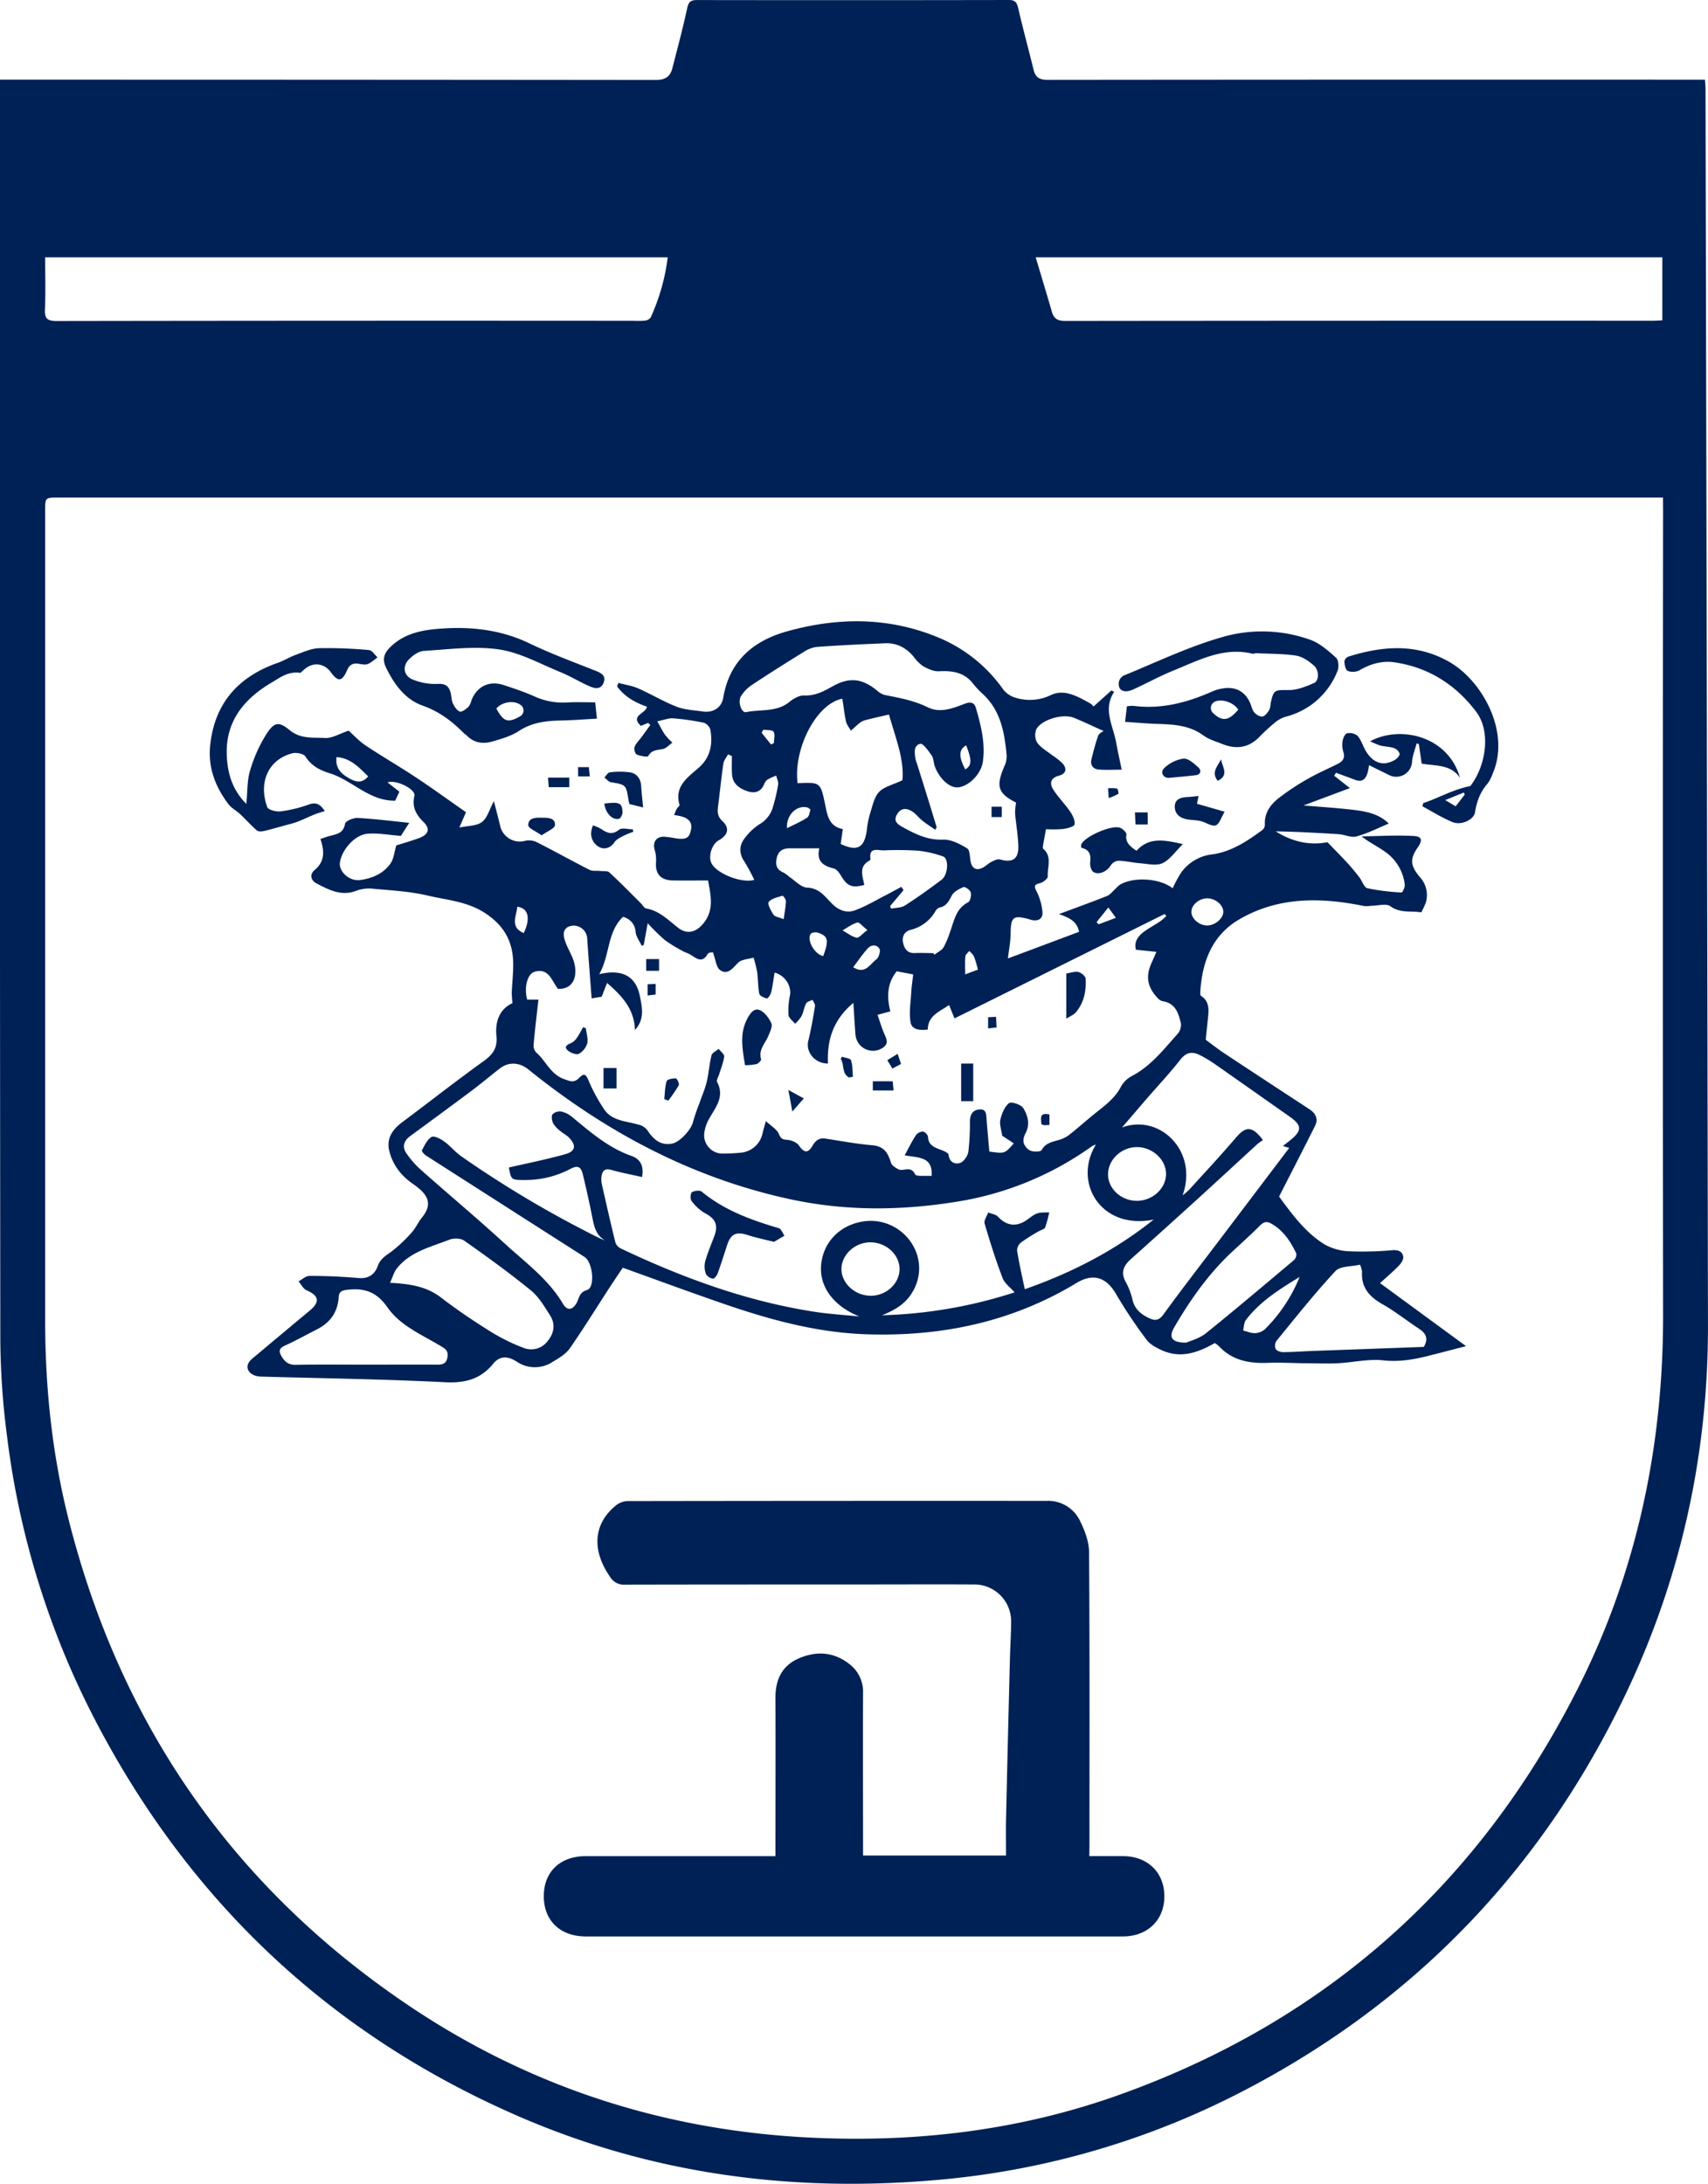 <svg xmlns="http://www.w3.org/2000/svg" viewBox="0 0 699.03 893.56"><defs><style>.cls-1{fill:#002156;}</style></defs><g id="레이어_2" data-name="레이어 2"><g id="레이어_1-2" data-name="레이어 1"><path class="cls-1" d="M0,32.59H5.32q131.49,0,263,.13c4.1,0,6-1.42,6.88-4.9,2.08-8.07,4.25-16.13,6-24.28.55-2.61,1.32-3.53,4-3.52Q349,.12,412.89,0c2.9,0,3.35,1.32,3.9,3.67,1.95,8.35,4.2,16.63,6.26,25,.8,3.24,2.71,4.05,6,4q132-.13,264.09-.07h4.66c.09,1.54.21,2.75.22,4q.56,252.88,1,505.77c.07,54-11.51,105.46-35.22,154C629,767.64,576.14,821.54,505.26,857.4a333.26,333.26,0,0,1-124.15,34.78c-58.72,4.85-115.55-2.92-169.69-26.59-77-33.66-134.53-88.27-173.07-162.9A342.72,342.72,0,0,1,2.81,587.13,317,317,0,0,1,.13,548Q-.14,293.53,0,39.13Zm680.61,171H23.91c-5.43,0-5.43,0-5.43,5.44q0,165.6,0,331.18c0,27.44,2.82,54.56,9.51,81.18,21.16,84.17,67.5,151,139.52,199.39,49.11,33,103.63,50.7,162.73,53.8,43.91,2.31,86.94-2.7,128.48-17.65,84.36-30.36,146.52-86,186.93-165.84,24.32-48,35.07-99.38,35-153.15q-.2-164.66,0-329.31ZM423.88,105.28c2.33,7.81,4.53,15.06,6.63,22.33.82,2.84,2.44,3.71,5.45,3.7q120.23-.13,240.46-.08c1.33,0,2.65-.11,3.92-.17V105.28Zm-405.4,0c0,7.36.22,14.34-.09,21.29-.17,3.83,1,4.77,4.78,4.77q118.13-.18,236.24-.09a33.45,33.45,0,0,0,4.48-.06,3.43,3.43,0,0,0,2.39-1.25,84.1,84.1,0,0,0,7-24.66Z"/><path class="cls-1" d="M254.89,518.72c-1.51,2.24-3.37,5-5.17,7.73-5.48,8.43-10.76,17-16.51,25.25-1.62,2.34-4.44,4-7,5.52a13.18,13.18,0,0,1-14.82-.13c-3.66-2.31-6.89-2.31-9.45.82-5.29,6.48-11.62,8.09-19.91,7.67-24.92-1.27-49.88-1.59-74.82-2.3a8.77,8.77,0,0,1-2.93-.46c-3.48-1.35-4-4.44-1.09-6.85q11.76-9.87,23.56-19.69c4.29-3.58,3.81-6.11-1.25-8.31-1.38-.6-2.23-2.41-3.32-3.67,1.49-.78,3-2.24,4.47-2.23,6.72,0,13.46.3,20.15.87,4.08.34,6.57-1.51,7.8-4.91,1-2.72,2.86-4,5.06-5.51a56.82,56.82,0,0,0,8.77-8.16c1.68-1.81,2.68-4.23,4.25-6.15,5-6.1,1.77-10-3.62-13.74-5-3.48-8.33-7.82-9.74-13.55-1.27-5.15,1.36-8.8,5.37-11.8,11.1-8.29,22-16.84,33.24-24.93,3.78-2.72,5.74-5.39,5.24-10.3-.58-5.77,1.17-10.94,6.58-13.44a41.77,41.77,0,0,1-.3-4.27c.16-4.23.7-8.46.57-12.67-.26-8.54-3.9-14.88-11.35-19.8s-15.65-5.37-23.61-7.26c-7.33-1.74-15-2.11-22.57-2.82a14.87,14.87,0,0,0-6.62.83c-6.1,2.37-11.18-.31-16.23-2.93-2.4-1.24-3.11-3.64-.87-5.53,4.29-3.6,4-7.83,2.37-12.72,1.27-.41,2.52-.89,3.81-1.23,2.82-.75,5.63-1.07,6.27-5,.17-1.08,3.38-2.45,5.12-2.36,6.93.36,13.83,1.24,21.15,2-1.28,2-2.57,4-3.4,5.33-5.05-.36-9.5-1.27-13.81-.85-5.22.51-10.47,6.68-11.17,11.8-.49,3.64,3.85,7.72,8.33,7.11,4.89-.67,9.53-2.62,12.43-6.84,1.31-1.91,1.5-4.59,2.31-7.31,2.72-.87,6.07-1.81,9.31-3,3.9-1.46,4.72-3.76,1.84-6.58-3.14-3.08-4.78-6.26-3.74-10.62a1.59,1.59,0,0,0,0-.75c-.55-2.53-7.53-6-11-4.84l4.87,3.8-1.71,3.68c-10.64.21-17.53-8.35-26.83-11.22-4.07-1.26-7.49-3.06-9.93-6.87-.74-1.15-3.73-1.72-5.36-1.3-10.08,2.66-13.85,12.16-10.26,22,.42,1.15,3.67,2,5.46,1.77a54.28,54.28,0,0,0,11.57-2.81c3-1.09,4.69-.12,6.53,2.69-1.48.47-2.74.77-3.92,1.26-2.49,1-4.92,2.18-7.42,3.16a40.26,40.26,0,0,1-4.23,1.23c-3.11.86-6.2,1.78-9.33,2.5-.93.22-2.32.28-2.93-.25-2.38-2.08-4.49-4.47-6.8-6.64-1.51-1.42-3.5-2.42-4.73-4-5.52-7.28-8.61-15.29-7.49-24.71,2-17.19,11.84-27.7,27.74-33.27,2.43-.85,4.64-2.28,7.06-3.15,3.14-1.13,6.37-2.67,9.6-2.78a185.2,185.2,0,0,1,20.52.76c1.24.09,2.35,1.95,3.53,3-1.38.95-2.64,2.23-4.16,2.76-1.19.41-2.71-.08-4.07-.21-2.14-.19-3.37.65-4.26,2.73-2,4.66-3.74,4.81-6.62.82-2.64-3.63-6.9-4.28-10.43-1.55-.89.69-1.68,1.5-2,1.78-5.06-.76-8.47,2-11.88,4-11.2,6.62-18.8,15.79-18.3,29.55.26,7.11,2,14,8,20.08.53-5.31.31-9.66,1.52-13.57A59,59,0,0,1,109,300.41c3.29-5.05,5.07-5.3,9.63-1.6s9.54,2.86,14.36,3.16c2.93.18,6-1.79,9.7-3,1.8,1.59,4.1,4.12,6.86,6,6.81,4.55,13.93,8.65,20.76,13.18s13.5,9.37,20.4,14.19L188,338.61c3.51-.77,7.09-.61,9.27-2.28s3.07-5.18,4.86-8.53c1,3.84,1.81,7,2.59,10.21a8.22,8.22,0,0,0,10,6.08,7.49,7.49,0,0,1,4.69.37c7.34,3.71,14.52,7.72,21.85,11.45,1.2.61,2.84.31,4.28.47s3.06-.13,3.85.6c4.46,4.1,8.69,8.45,13,12.73.67.67,1.23,1.86,2,2,5.52.92,9.16,4.86,13.27,8,3.65,2.79,7.26,1.69,10.13-1.78,4.68-5.65,3.05-11.59,2-17.66-4.73,0-9.51.05-14.28,0-5.24-.08-7.47-2.75-7-7.82a14.55,14.55,0,0,0-.63-4.92c-.79-3.06.8-5.31,4-5.16a42.09,42.09,0,0,1,4.45.61c4.58.73,5.95-.08,6.53-3.93.43-2.87-1.33-4.6-5.38-5.3l-1.61-.31c.41-.93.69-1.73,1.1-2.46s1.25-1.25,1.14-1.64c-2.22-7.6,3.31-11.19,7.84-15.2,4.85-4.27,5.82-9.68,4.77-15.61a4.33,4.33,0,0,0-2.72-2.81,101.43,101.43,0,0,0-12.5-1.8c-1.77-.14-3.61.64-6.5,1.22,1.25,2.2,2.09,3.95,3.18,5.52a30.48,30.48,0,0,0,3,3.22c-1.28.9-2.45,2.28-3.86,2.6-2.27.5-4.56.23-6,2.87-.29.54-3.25,0-4.73-.62-.66-.28-1.23-2.25-.9-3.08.62-1.53,1.94-2.78,2.95-4.16,1.19-1.61,2.35-3.24,3.53-4.86l-.95-.81L262.3,297c-4.65-4.21,2.16-5.05,2.45-7.86-5-1.7-9.19-4.18-12.21-8.28l.54-1.43c2.72.73,5.58,1.13,8.12,2.25,5.32,2.34,10.34,5.39,15.73,7.49,3.3,1.28,7.07,1.43,10.64,1.95,4.3.62,7.74-1.49,8.45-5.72,2.52-14.93,12.29-23.16,25.85-27,21.32-6,42.64-6,63.35,2.95a61.09,61.09,0,0,1,25.45,20.88,9.88,9.88,0,0,0,4.93,3.26,19.77,19.77,0,0,0,14.67-1.17c5.44-2.5,11,.76,16,3.54a8.26,8.26,0,0,1,1.31,1.2l7.28-6.55,1.12.57c-4.69,7.2-.44,13.79.8,20.58.66,3.64,1.47,7.26,2.3,11.28-3.51,0-6.46.18-9.38-.06-2.38-.19-3.56-1.8-3-4.22.81-3.25,1.65-6.52,2.77-9.67.33-.91,1.66-1.47,2.15-1.89-3.85-1.72-7.95-3.7-12.17-5.42s-12.78.55-15.23,4.55a6.25,6.25,0,0,0,.27,5.63c1.53,2.14,4.09,3.54,6.24,5.23a28.81,28.81,0,0,1,4.08,3.2c2,2.29,1.52,4.25-1.35,5.07-3.66,1-4,3.26-2.27,5.89,2,3.11,4.72,5.79,6.81,8.87,1,1.51,2.08,3.63,1.78,5.22-.17.91-3,1.63-4.69,1.87a49.86,49.86,0,0,1-7,.08c-.36,2-.79,4.14-1.15,6.31-.1.58-.24,1.47.06,1.74,3.73,3.25,1.56,7.52,1.82,11.29.06.86-1.86,2.39-3.11,2.7-2.5.64-2.62,1.26-1.4,3.53a23.79,23.79,0,0,1,2.29,7.79c.45,3-1.3,4.39-4.25,3.82-.36-.07-.71-.22-1.07-.32-6.65-1.82-7.58-1-7.67,5.86,0,3.21-.67,6.41-1.1,10.17l29.11-10.9c-.83-4.36-4.09-5.79-8.23-7.25,7-2.62,13.4-4.91,19.68-7.42,1.3-.52,2.28-1.88,3.39-2.87a13.73,13.73,0,0,1,1.86-1.73c5.78-3.39,16.41-2.65,21.61,1.45a52.61,52.61,0,0,1,3.58-6.57,18.24,18.24,0,0,1,12.81-7.33c7.7-1.11,14.12-5.37,20.27-9.9a2.86,2.86,0,0,0,1.09-2.11c-.31-4.77,2.19-8.24,5.56-10.91a97.49,97.49,0,0,1,12.1-8c3.88-2.23,8-4,12-6,2.09-1,3.31-2.42,2.43-5.06a9.39,9.39,0,0,1-.28-4.44c.19-1.15,1-2.91,1.77-3.08a5.25,5.25,0,0,1,4.23.92c1.34,1.35,2,3.4,2.88,5.17,3,6,7.63,7.75,12.67,4.68.84-.51,1.93-1.82,1.77-2.47a4,4,0,0,0-2.38-2.3c-1.75-.58-3.69-.53-5.5-1a30.49,30.49,0,0,1-4.16-1.74c12.12-6.6,31.86-2.36,36.77,14.94-3.82-5.62-10-4.76-15.7-5.81l-1.14-8-.92-.25c-.65,2.48-1.67,4.94-1.87,7.45a6.48,6.48,0,0,1-9.33,5.52l-8.26-4.07a32.77,32.77,0,0,1-.66,3.3c-.8,2.51-2.3,3.77-5.07,2.69-2.58-1-5.2-1.92-7.8-2.88l-.76,1.19c1.87,1.48,3.75,2.95,6.45,5.07l-19,7.1c6.24.53,12.25.92,18.23,1.56S564,332.52,568.36,337c-4.22,1.74-8.58,4-13.2,5.25-2.18.6-4.84-.76-7.29-.92-8.57-.55-17.15-1-25.77-1.17,6.64,4.19,13.78,5.91,21.17,4.44,2.84,2.94,5.63,5.74,8.3,8.64,1.69,1.83,3.25,3.77,4.78,5.74,1.15,1.49,1.91,4.15,3.28,4.47a88.4,88.4,0,0,0,14,1.73c.38,0,1.41-2.14,1.3-3.19a19,19,0,0,0-8.32-13.64c-2.89-2.07-6.17-3.59-9.36-6.13,7.11-.1,14.24-.54,21.32-.15,3.47.19,3.71,1.74,1.62,4.76-3.4,4.91-2.82,7.61,1,12.15a10.78,10.78,0,0,1,2.31,10.46,39.3,39.3,0,0,1-1.8,3.87c-4.19-.69-8.57.47-12.68-2.5-1.68-1.22-5-.22-7.56-.2a15.82,15.82,0,0,1-3.21.12c-17.39-3.55-34.54-3.91-50.53,5.15C496.16,382.39,492,393.33,491.23,406c0,.48,0,1.25.25,1.43,3.14,2,3.32,5,3,8.17s-.64,6.11-1,9.86c2.17,1.59,4.9,3.75,7.79,5.66,11.53,7.64,23.11,15.2,34.68,22.78,2.53,1.66,3.65,4,2.28,6.72-4.75,9.57-9.67,19-14.74,29,5.25,7.11,10.66,14.65,18.62,19.57A22.56,22.56,0,0,0,552.34,512a135.56,135.56,0,0,0,17.56-.45c2.45-.18,4.07.55,4.41,2.7.17,1.11-.89,2.69-1.81,3.64-2.33,2.4-4.89,4.56-7.69,7.13L600,550.81c-5.36,1.39-10.06,2.61-14.77,3.81-6.28,1.61-12.43,2.74-19.14,2-6.08-.65-12.38.87-18.59,1.19-4.45.22-8.92,0-13.38,0-5.09-.05-10.19-.37-15.27-.17-7.64.31-14.6-1-20.05-6.88a10.42,10.42,0,0,0-1.64-1.21c-7.09,4.07-14.23,6.46-22,2.79-2.17-1-4.56-2.32-5.93-4.18a191.94,191.94,0,0,1-12.36-18.49c-4-7-9.37-8.9-16.28-4.71-26.43,16-55.29,22-85.91,21-21.73-.71-42.24-6.71-62.51-13.86C280.12,527.9,268.08,523.47,254.89,518.72Zm160-50.89-4.74-3.13c-.33-2.49-1.17-4.68-.73-6.57.58-2.46,1.7-5.27,3.53-6.75.9-.73,4.9.57,5.81,2,1.88,3,2.9,6.57,1,10.26a6.1,6.1,0,0,0-.82,3.93,5.41,5.41,0,0,0,2.77,3.26c1.39.51,4.18.51,4.59-.24,1.57-2.86,4.15-3.28,6.77-4.07a13.16,13.16,0,0,0,4.31-2c3.44-2.68,6.69-5.61,10.07-8.36,4.23-3.45,8.77-6.5,11.38-11.64a11.11,11.11,0,0,1,4.54-4.31c7.73-4.09,12.92-10.86,18.56-17.14a5.66,5.66,0,0,0,1.38-4.34c-1-4.16-2.26-8.33-7.56-9.07a4.22,4.22,0,0,1-2.08-1.41c-4.19-4.52-4.85-8.83-2.31-14.41.55-1.2,1.06-2.4,1.92-4.36l-8.37-.86c-.82-2.88.56-5.25,2.79-7s4.81-3.07,7.18-4.66a23.81,23.81,0,0,0,2.46-2.15l-.69-.82-86,42.71c-.73-1.78-1.4-3.44-2.22-5.46-4,2.79-8.63,4.3-8.72,10-3,.44-6.4.19-7-2.76-.75-3.91,0-8.13.22-12.2.14-2.57.54-5.12.81-7.56L367,397.43c-3.93,4.83-4.13,10.53-2.6,16.39l-5.26,1.42c1,2.85,1.77,5.5,2.88,8,1,2.22,1.73,4-1,5.66a7.17,7.17,0,0,1-10.9-5.55c-.33-4-.54-8-.86-13-8.38,7-10.83,15.34-10.4,24.81-5.37.06-9.18-4.7-8.06-9.25s2-9.49,2.75-14.28c.12-.76-.64-1.67-1-2.52-.9.47-2.22.71-2.61,1.44-.86,1.62-1.08,3.58-1.9,5.23a17,17,0,0,1-2.6,3.13c-1-1.2-2.62-2.33-2.73-3.61a32,32,0,0,1,.61-8.14c.64-3.71-2-8.05-6.31-9.2-.44,2.69-.76,5.38-1.38,8-.23,1-1.31,2.63-1.75,2.56-1.16-.21-2.94-1-3.12-1.9-.59-2.87-.46-5.88-.86-8.79a54.92,54.92,0,0,0-1.49-6c-2.16.65-4.93.7-6.33,2.1-2.21,2.21-4.19,5.16-7.3,3.05-1.68-1.13-1.91-4.41-3-7.32-.06,0-1.74,0-2.13.66-2.27,4-4.56,1.84-7,.35-1.11-.68-2.41-1-3.53-1.68a57.79,57.79,0,0,1-7.22-4.49,88.32,88.32,0,0,1-6.81-6.73c-.67,3.62-1.14,6.24-1.62,8.85l-.82.4c-.87-1.87-2.29-3.68-2.51-5.63a6.69,6.69,0,0,0-5.18-6.23c-6.6,6.37-5.19,15.45-9.72,23.46,9.26-2.2,15,.69,16.63,8.94.88,4.43,2.13,9.39-2,13.89-.26-8.49-5.18-13.86-11.42-19.24-.84,2.13-1.48,3.78-2.22,5.64l-4.09.66c-.64-8.52-1.31-16.68-1.84-24.84a5.56,5.56,0,0,0-5.88-4.91c-2.89.27-4.31,2.11-3.44,5.34.7,2.6,2.13,5,3.22,7.52,2.57,5.92,1.59,13.25-5.83,13-2.59-3.17-3.62-8.66-9.55-7-3,.87-4.41,6.41-3.06,11.39h4.62c-.72,6.33-1.48,12.49-2,18.66a4,4,0,0,0,1.1,3c3.93,3.41,5.8,8.84,11.29,10.83,2.43.87,4.09,1.77,6.24-.44s2.82-1.41,3.94,1.24a70.26,70.26,0,0,0,6.28,11.56c3.26,4.91,9.13,4.82,14.07,6.32a6,6,0,0,1,3.88,2.64c2.29,3.38,5.28,6.08,10,5.09,3.14-.67,7.73-5.74,8.45-8.82a78.22,78.22,0,0,1,2.59-7.6c1-2.91,2.26-5.75,3-8.73.86-3.62,1.08-7.4,2-11,.25-1,1.91-1.73,2.92-2.58.8,1.05,2.35,2.2,2.24,3.14-.3,2.48-1.33,4.87-2.07,7.31-.31,1-1.19,2.41-.82,3.11,3.23,6.09-.71,10.41-3.34,15.15a15.81,15.81,0,0,0-1.93,5.87,7.5,7.5,0,0,0,7,8.24,72.69,72.69,0,0,0,8.2-.37,10,10,0,0,0,8.59-7.55c.31-1.41.74-2.8,1.43-5.37,2.26,2.13,4.55,3.4,5.35,5.31s1.45,2.25,3.37,2.38c1.68.11,3.91,1,4.8,2.28,2.06,3,3.69,3.36,5.52.21,1.27-2.2,2.78-3.41,5.4-3,6.4,1,12.78,2.18,19.21,2.73,4.78.41,6.38,3.22,7.56,7.17.32,1.09,1.83,2,3,2.64,2,1.11,5.08-1.71,6.87,2.08.49,1,4.31.48,6.73.67.64-8-5.3-7.37-11-8.46,1.71-3.1,3-5.8,4.65-8.28a3.69,3.69,0,0,1,2.85-1.42,3,3,0,0,1,2.05,2.08c.13,3.34,2.37,4.31,4.95,5.26,1.31.48,3.42,1.33,3.5,2.18.31,3.19,2.76,3.91,4.61,3.33,1.52-.47,3.18-2.83,3.45-4.56a101.25,101.25,0,0,0,.65-12.58c.07-2.56,1-4.45,3.71-4.76,3-.34,2.94,1.88,3.09,3.93.35,4.45.76,8.89,1.14,13.29C411.25,472.07,411.25,472.07,414.91,467.83Zm33.61.5a10.71,10.71,0,0,0-1.63.7,129.79,129.79,0,0,1-54.74,22.59c-23.24,3.81-46.16,4-69.09-1-40.05-8.72-75.15-27.5-106.85-53.07-3.59-2.9-8-3.15-11.59-.39-3.88,3-7.63,6.18-11.55,9.12-8.37,6.27-16.81,12.44-25.23,18.63-2.51,1.84-3.29,4.32-1.59,6.84a37.29,37.29,0,0,0,6.13,7c11.39,10.1,23.08,19.88,34.3,30.16,8.4,7.71,17.82,14.5,23.78,24.64,1.72,2.92,4,2.51,5.63-.57,1-2,1.06-4.21,4.18-5.14,3.41-1,2.41-11.34-1.06-13.55q-32.47-20.75-64.92-41.52c-.73-.47-1.78-1.76-1.6-2.08,1.09-2,2.14-4.39,3.93-5.47,1-.61,3.62.71,5.08,1.76,2.51,1.79,4.51,4.3,7,6.08A442.08,442.08,0,0,0,245,506.45c.89.45,1.84.79,2.76,1.18-4-2.21-4.66-6-5.42-9.89-1.14-5.75-2.43-11.46-3.79-17.16-.79-3.28-2.16-3.85-5.11-2.29a39.51,39.51,0,0,1-18.71,4.54c-5.5,0-5.5,0-6.47-5.11,7.76-1.8,15.59-3.33,23.23-5.5,4.07-1.16,4.39-3.57,1.48-6.64-1-1.07-2.42-1.73-3.54-2.7a11.82,11.82,0,0,1-3-3.17c-.55-1.09-.87-2.95-.29-3.77a4.23,4.23,0,0,1,3.62-1.12,10.87,10.87,0,0,1,4.5,2.31c7.5,6.22,14.87,12.61,24.28,15.88,3.47,1.21,5.1,4.11,4.22,8.6-4.21-.95-8.46-1.74-12.6-2.91-2.81-.79-3.71.56-4,2.83a9.66,9.66,0,0,0,.23,3.34c1.78,7.89,3.55,15.78,5.5,23.62a4.46,4.46,0,0,0,2.3,2.41c25.1,11.89,51,21.42,78.57,25.76,6.27,1,12.62,1.37,18.94,2-10.4-4.13-16.5-12.07-15.63-21.19.89-9.46,7.94-16.49,17.84-17.78A20,20,0,0,1,375,512.45a18.59,18.59,0,0,1-1.36,15.87c-2.79,5.08-7.45,7.79-12.67,9.86a192.4,192.4,0,0,0,54.27-9.38c-1.64-1.88-4-3.56-4.9-5.82-2.8-7.32-5.17-14.82-7.37-22.35-.37-1.25.93-3,1.46-4.51,1.35.55,3.07.75,4,1.71,3.35,3.58,7.13,4.3,11.28,1.7,1.59-1,3-2.38,4.71-3,1.51-.57,3.32-.35,5-.47a48.89,48.89,0,0,1-1.67,6.18c-.3.72-1.67,1-2.52,1.51a82.26,82.26,0,0,0-7.27,4.57,4.39,4.39,0,0,0-1.71,3.33c.84,5.22,2,10.39,3.17,15.86,19.35-6.76,37-15.9,52.73-28.48C450.53,503.36,439,483.79,448.52,468.33ZM484,489.11a27,27,0,0,0,2.74-2.36c6.36-7,12.83-13.93,19-21.15,4.13-4.85,6.7-5,11.15.9a22.25,22.25,0,0,0-2.32,1.66c-8.1,7.42-16.14,14.89-24.26,22.27q-13.69,12.45-27.5,24.79c-3,2.67-4.29,5.53-2,9.47a29.39,29.39,0,0,1,2.74,7.33c.91,3.64,3.31,5.64,6.47,7.2,2.57,1.27,4.21,1.27,6.15-1.4,7.33-10.09,15-20,22.51-29.89q14.45-19.08,28.95-38.22l-2.57-.79c1.25-1,2.14-1.66,3-2.36,4.89-3.94,4.83-6.09-.26-9.67-10.31-7.24-20.6-14.51-30.93-21.72a47.84,47.84,0,0,0-5.77-3.42c-3.15-1.62-5.62-1.25-8.06,1.88-4.28,5.5-9.09,10.58-13.66,15.86-4,4.65-8,9.33-10.18,11.84C474.66,455.62,490.5,471,484,489.11ZM383.36,338.51l-.61,1c-1.71-1.2-3.49-2.31-5.12-3.61s-2.75-2.9-4.39-3.92c-2.22-1.4-4.52-1.46-6.1,1.21-1.69,2.85.32,4.17,2.34,5.27,5.11,2.81,10.14,5.35,16.44,5.09,3.3-.14,6.95,1.77,9.92,3.6,1.2.73,1,3.71,1.47,5.66.58,2.43,2.13,3.4,4.42,2.45,1.46-.61,2.63-1.88,4-2.6,1.09-.56,2.54-1.27,3.56-1,5.1,1.47,7.67-.17,7.48-5.56-.15-4.46-.95-8.9-1.33-13.37a25.4,25.4,0,0,1,.41-4.32c-7.47-3.82-8.39-6.64-4.67-15.16a9.19,9.19,0,0,0,.79-4.34c-.85-9.15-2.41-18.07-9.6-24.8a37.43,37.43,0,0,1-4.1-4.35c-3.64-4.72-8.53-5.38-14.06-5.09-2.08.11-4.4-1-6.31-2a16.41,16.41,0,0,1-3.95-3.94c-3.06-3.64-6.88-5.72-11.66-5.52-9.32.38-18.65.83-28,1.49a12.61,12.61,0,0,0-5.38,2.08c-7.09,4.37-14.13,8.8-21.06,13.41a15,15,0,0,0-4.6,4.69c-1.4,2.4.25,6.92,2.1,6.52,5.95-1.26,12.51.12,17.8-4.24,1.65-1.36,4-2.67,6-2.59,4.56.2,8.08-1.79,11.79-3.85,6.85-3.79,12.16-3.06,18.18,2a7.59,7.59,0,0,0,3.23,1.7c5.95,1.16,11.81,2.26,17.39,5,4.86,2.42,10,.52,14.85-1.37,2.15-.84,4.06-1,4.81,1.6,2.09,7.2,3.93,14.49,2.85,22.06-.73,5.06-5.75,10-10.07,10.45-3.43.39-7.78-3.5-9.64-8.73-.5-1.4-.41-3.13-1.21-4.27-1.33-1.9-3.57-5.09-4.71-4.81-2.85.69-2.3,3.87-1.91,6.36a12.93,12.93,0,0,0,.58,1.76Q379.4,325.51,383.36,338.51Zm-39.3,6.82c6.84,3.26,9.77,1.54,10.72-5.8a36.58,36.58,0,0,1,1.29-6.59c1-3.06,1.64-6.63,3.67-8.84s5.53-2.91,9.59-4.85c.81-8.58-2.88-17.57-5.51-26.88-3.88.91-7,1.58-10.16,2.43a7.34,7.34,0,0,0-2.41,1.51c-1,.83-2,1.77-3,2.66-.69-1.24-1.7-2.4-2-3.73-.68-3.07-1-6.22-1.51-9.34-10.59,2-20.06,20.33-18.32,34.57,9.43-.42,9.38-.41,11.32,8.91.89,4.26,1.54,8.79,7.2,9.86C344.66,341.3,344.37,343.23,344.06,345.33ZM159.63,524.89c8.23.43,14.94,1.5,20.81,6,6.41,4.91,13.11,9.47,20,13.75a77.54,77.54,0,0,0,13.93,6.91,8.4,8.4,0,0,0,9.79-2.84c2.63-3.22,3.22-6.91,1-10.42s-4.62-7.62-7.88-10.28c-8.81-7.17-18-13.83-27.33-20.38-1.44-1-4.31-1.05-6.06-.37-7.63,3-16,4.87-21.46,11.74C161.26,520.44,160.78,522.41,159.63,524.89Zm-9.79,33.5c9.73,0,19.46-.07,29.19,0,2.39,0,3.71-.61,4.11-3.11.34-2.17-.38-3.07-2.35-4.26-7.82-4.76-16.86-8.42-22.16-16-4.34-6.24-9.2-8.07-16.15-7.31-2.32.25-3.71.51-3.88,3.18-.39,6.1-3.55,10.39-9,13.12-4.38,2.21-8.67,4.63-13.14,6.65-2,.92-2.42,2.06-1.53,3.75,1.25,2.39,2.83,4.12,6.06,4.05C130.63,558.27,140.24,558.39,149.84,558.39Zm432.87-7.27c2-3.34.92-5.54-1.91-7.4-5-3.29-9.7-7.06-14.88-10-5.41-3.05-8.9-6.84-8.48-13.39a11.37,11.37,0,0,0-.83-2.86c-3.49.83-8.08.51-10.06,2.63-8.48,9.1-16.22,18.89-24.12,28.53a3.69,3.69,0,0,0-.34,3.32c.39.76,1.91,1.31,2.93,1.31,3.86,0,7.71-.31,11.57-.46Zm-229-189c-5.08,1.28-6.89.49-9.4-3.61-.74-1.22-1.78-2.8-3-3.11-4.16-1.09-7.26-2.72-6-8.29-4.36,0-8.19,0-12,0-2.75,0-4.74.9-5.42,4-.64,2.87,0,4.79,2.83,5.94a16,16,0,0,1,2.37,1.77c2.39,1.57,4.77,4.29,7.23,4.37,5.24.2,7.48,4,10.49,6.86,2.61,2.51,5.81,3.59,8.88,2.5,4.49-1.58,8.64-4.13,12.91-6.3,2.11-1.08,4.18-2.24,6.26-3.37l.95,1.33-5.53,6.58.43,1c1.91-.4,4.14-.31,5.69-1.3,5.12-3.28,10.08-6.85,14.94-10.51,2.75-2.06,3.08-8.74.59-9.56a45.23,45.23,0,0,0-10.08-2.33,127.83,127.83,0,0,0-14.12-.13c-2.44.05-6.24-1.54-5.46,3.6,0,.17-.23.48-.42.58C351.35,354.56,353,358.33,353.74,362.16ZM485.53,549.38c1.62-.75,5.29-1.67,8-3.83,12.15-9.76,24-19.85,36-29.9a3.21,3.21,0,0,0,1-2.77c-2.34-4.88-5.24-9.35-10.14-12.15-1.76-1-3-.94-4.59.61-3.61,3.62-7.41,7.05-11.17,10.52-9.72,9-17.28,19.62-23.9,31C478.17,547.06,479.33,549.41,485.53,549.38Zm-186-240-1.55-.71c-.67,1.25-1.72,2.44-1.92,3.75-.83,5.52-1.35,11.09-2.07,16.63-.34,2.59-.7,4.8,1.74,7,3,2.77,2.21,5.69-1.51,7.74-2.89,1.58-4.48,6.63-3,9.5,2.11,4.11,12.23,8.25,17.48,6.73a81.33,81.33,0,0,0-4.06-7.52c-2.4-3.54-2.1-6.86.47-9.94a22.73,22.73,0,0,1,5.71-5.29,11.85,11.85,0,0,0,5.64-7.5,70.29,70.29,0,0,0,2-8.71c.17-1.17-.5-2.47-.79-3.71a24.29,24.29,0,0,0-3.75,1.77,5.57,5.57,0,0,0-1.37,2.19c-1.34,2.78-3.8,3.33-6.31,2.55-3.42-1.05-6.41-3-6.65-7.09C299.43,314.3,299.54,311.82,299.54,309.36Zm56.69,220.82c6.47.05,11.94-5,11.94-10.93s-5.55-11-12-10.93c-6.26,0-11.67,5-11.78,10.77S349.74,530.14,356.23,530.18Zm109-38.84c6.45,0,11.92-5,12-10.89s-5.46-11.06-11.81-11.1-11.83,5-11.92,11S458.84,491.34,465.25,491.34ZM382,390l.45.63c1.26-1,2.9-1.7,3.71-3a33.27,33.27,0,0,0,2.59-6.12c1.74-4.53,2.33-9.67,7.45-12.3.89-.45,1.41-2.78,1.11-4-.23-1-2.31-2.48-3-2.22-1.83.73-4,1.91-4.83,3.53-1.19,2.38-2.24,4.29-5,4.85a3,3,0,0,0-1.6,1.4,16.13,16.13,0,0,1-10.09,7.68c-2.69.7-3.79,2.75-3.14,5.51.61,2.56,2,4.21,4.94,4C377.05,389.86,379.52,390,382,390ZM531.89,522.5c-8.16,5-16.24,10-22,17.64-.82,1.09-.77,2.84-1.12,4.28,1.61.39,3.24,1.12,4.84,1.07a6.55,6.55,0,0,0,4.08-1.59A64,64,0,0,0,531.89,522.5ZM494.05,367.58c-3.3,0-6.44,2.7-6.45,5.51s3.17,5.57,6.4,5.6,6.77-2.93,6.65-5.74S497.32,367.57,494.05,367.58ZM137.74,309.77c-.51,4.14,1.28,6.72,5.93,9.11,2.59,1.32,4.88,1.39,7-1.21C146.92,314,143.53,310.23,137.74,309.77Zm211.46,86c4.93,3.12,6.82-1.3,9.42-3.15,1-.73,1.89-3.5,1.32-4.4-1.22-1.94-3.52-1.7-5,.06C352.9,390.59,351.17,393.14,349.2,395.76Zm-28.47-19.65c.39-2.84.85-5.11.93-7.39,0-.76-1.17-2.29-1.41-2.21-2,.63-4.54,1.11-5.66,2.58-.61.8,1,3.62,2,5.2C317.18,375.14,318.76,375.29,320.73,376.11Zm16.18,15.11c.39-1.14.74-2.05,1-3,1.12-4,.46-5.44-3.33-6.65-.83-.27-2.46,0-2.84.62C330.17,384.73,333.3,390.39,336.91,391.22Zm-14.8-52.35c3.05-1.55,5.76-2.72,8.2-4.29.82-.52,1.05-2.06,1.35-3.19.06-.23-.78-.9-1.29-1C326.13,329.32,321.68,333.46,322.11,338.87ZM214.34,381.79c2.88-6,1.93-10.19-2.62-10.77C211.33,375,208.63,379.37,214.34,381.79ZM355,380.55c-2-1.53-3.34-3.29-4.13-3.07-2.15.62-4.06,2.08-6.06,3.21,1.92,1.05,3.75,2.55,5.79,3C351.53,383.87,352.94,382.05,355,380.55Zm45.22,16.2a47,47,0,0,0-1.58-5.37,9.26,9.26,0,0,0-1.95-2.24c-.56.71-1.53,1.39-1.6,2.15-.22,2.29-.08,4.61-.08,7.4ZM395.43,305c-3.08,1.64-3.12,4.73-.36,9.82C397.73,313.19,397.82,311.13,395.43,305Zm61.26,70.55-3.08-4.23-4.82,6,.81.89Zm-144.28-77-.7,1.26q1.92,2.42,3.86,4.82l1.18-.6c0-1.58.55-3.52-.17-4.63C316,298.59,313.86,298.82,312.41,298.58Z"/><path class="cls-1" d="M445.83,759.49c4.83,0,9.29,0,13.75,0,10.11,0,16.94,6.67,16.95,16.42s-6.89,16.43-16.92,16.43H239.72c-10.47,0-17.18-6.48-17.16-16.52,0-9.86,6.69-16.31,17-16.32q36.9,0,73.8,0h4c0-21.75.09-43.19,0-64.62-.05-7.48,2.58-13.27,9.55-16.3,7.25-3.15,14.4-2.69,20.79,2.37a14.18,14.18,0,0,1,5.52,11.74c-.08,22.1,0,44.19,0,66.55h58.51c0-4.9-.09-9.73,0-14.56q.75-32.94,1.6-65.87c.12-5,.46-10,.49-15a15.06,15.06,0,0,0-15.35-15.48c-16.6-.09-33.21,0-49.82,0-31,0-61.93,0-92.9.07a6.55,6.55,0,0,1-6.1-3.23c-7.61-11-6.79-21.79,2.57-29.29a8,8,0,0,1,4.69-1.68q85.78-.13,171.57-.08a14.4,14.4,0,0,1,13.44,8c2,4,3.77,8.64,3.8,13,.28,40,.16,79.93.16,119.9Z"/><path class="cls-1" d="M460.46,295.36c.27-2.31.5-4.26.75-6.36a14.4,14.4,0,0,1,2.69-.18c11.22,1.44,21.65-1.23,31.82-5.71a17.94,17.94,0,0,1,6.83-1.62c4.39,0,7.51,2.3,9.2,6.43.51,1.26.81,2.74,1.68,3.69s2.34,1.75,3.34,1.55,2-1.59,2.7-2.65A7.5,7.5,0,0,0,520,288c1.24-5.89,1.6-5.68,7.53-5.64,3.41,0,7-1.47,10.21-2.85,2.13-.9,2.26-5.2,0-7.18-2.06-1.82-4.7-3.66-7.3-4.06-5.37-.83-10.89-.71-16.35-1-.48,0-1,.32-1.46.22-11.84-2.88-21.94,2.65-32.26,6.83-5.65,2.28-11,5.26-16.57,7.78-3.79,1.72-6.34.41-5.89-3a3.88,3.88,0,0,1,1.95-2.66c13.15-5.36,26.05-11.6,39.62-15.53a58.56,58.56,0,0,1,36.85.9c3.9,1.44,7.33,4.49,10.5,7.34,1,.92,1.2,3.84.58,5.35a30.88,30.88,0,0,1-21.35,18.8,12.58,12.58,0,0,0-4.39,2.46,79.31,79.31,0,0,0-6.32,5.84c-4.4,4.49-9.5,5.07-15.11,2.83-2.65-1.05-5.54-1.89-7.79-3.54-5.36-3.93-11.42-4.43-17.68-4.65C470.08,296.13,465.39,295.69,460.46,295.36Zm46.31-5c-1.89-2.95-6.72-4.55-9.47-3.29a2.83,2.83,0,0,0-.75,4.76C500.25,295.32,502.9,295,506.77,290.37Z"/><path class="cls-1" d="M243.59,287.38c.26,2.39.45,4.24.71,6.67-5,.27-9.79.67-14.59.76-6.16.11-12,.77-17.42,4.34-3.15,2.07-7,3.16-10.73,4.24s-7.43.69-10.41-2.32c-.44-.44-1-.75-1.44-1.19-4.82-4.88-10.05-8.79-16.77-11.17-7.18-2.54-11.59-8.69-14.94-15.53-1.6-3.28-.87-5.71,1.41-8.07,5.08-5.25,11.66-7,18.6-7.69,13.34-1.25,26.27-.11,38.66,5.83,8.85,4.25,18.12,7.65,27.27,11.29,2.4.95,4.19,2.13,3.08,4.87-1.24,3-3.87,2.25-6,1.29-4-1.78-7.73-4.09-11.76-5.73-8.29-3.37-16.47-8-25.1-9.25-10-1.45-20.47,0-30.7.61-2.09.13-4.43,1.79-6,3.37-2.94,2.92-2.27,6.93,1.54,8.38a24.32,24.32,0,0,0,10,1.77c3.26-.23,4.68.86,5.43,3.6.4,1.43.3,3.06.92,4.37s1.65,2.92,2.86,3.33c.87.3,2.49-1,3.49-1.9a6.81,6.81,0,0,0,1.23-2.66c2.26-5.78,7.31-8.24,13.3-6.26,4.26,1.41,8.53,2.85,12.61,4.67a28.07,28.07,0,0,0,13.36,2.43C235.9,287.21,239.63,287.38,243.59,287.38Zm-40.44,2.56c2.89,5.35,4.69,6,9.58,3.23a2.74,2.74,0,0,0,.32-4.74C210.39,286.42,205.39,287.18,203.15,289.94Z"/><path class="cls-1" d="M582.49,328.62c6.12-2,11.79-5.46,19.28-7,6.48-8.35,8.44-22.31,2.44-30.3C595.85,280.2,584.62,273,570.61,271c-5-.73-9.82.67-14.3,3.31a6,6,0,0,1-4.77.19c-.87-.38-1.23-2.46-1.34-3.82a2.72,2.72,0,0,1,1.62-2c14-4.38,27.76-5.51,41.2,2.08,13.61,7.68,25.36,28.87,17.83,45.92a15,15,0,0,1-2.07,4c-3,3.38-4.41,7.33-5.11,11.73-.47,3-5.58,5.4-9.13,4-4.3-1.74-8.27-4.29-12.39-6.49Zm17-3.52c-.15-.26-.29-.53-.44-.8l-7.56,3.08,4.27,2.54Z"/><path class="cls-1" d="M465.12,348.12c5.31-5.84,11.64-4.34,19-2.74-3.08,3-5.28,6.4-8.38,7.82-2.58,1.19-6.23.22-9.39,0-2.95-.23-5.87-1-8.82-1a4.31,4.31,0,0,0-3,2c-1.45,2.35-4.79,4-7.07,2.57-.94-.6-1.45-2.74-1.28-4.07.4-3.1-.42-5.11-3.68-5.82,0-.61-.1-1.18.11-1.56,1.82-3.28,12.3-7.83,15.77-6.63,1.11.39,2.74,2,2.63,2.78C460.47,344.66,462.38,346.23,465.12,348.12Z"/><path class="cls-1" d="M490.52,325.69l-.63,3.2,11.32,3.25c-1.39,2.28-2.17,5.15-3.67,5.59-1.74.5-4.06-1.27-6.2-1.78-1.8-.43-3.71-.38-5.54-.7-2.85-.5-4.95-2.1-5-5.1s2.18-3.85,4.84-4C487.11,326.13,488.56,325.89,490.52,325.69Z"/><path class="cls-1" d="M263.21,330.4,257.59,329c-.11-.51-.28-1.1-.37-1.69-1-6.26-1-6.19-7.22-7.25-1-.17-1.76-1.26-2.64-1.92.73-.73,1.39-2,2.18-2.1a30.88,30.88,0,0,1,8.37,0c2.76.49,4.33,2.62,4.51,5.63S262.94,327.49,263.21,330.4Z"/><path class="cls-1" d="M478.62,318.27c-2.49.28-4-2.31-2.05-4.06a14.28,14.28,0,0,1,7.77-3.79c2-.16,4.32,2,6.09,3.56,1.17,1,1.33,2.91-1.05,3.21C485.8,317.64,482.21,317.92,478.62,318.27Z"/><path class="cls-1" d="M242.7,337.72a18.71,18.71,0,0,1,3.35,1.48c2.43,1.69,4.5,2.54,7.34.29,1.17-.92,3.69-.15,5.6-.15l.22,1a39.56,39.56,0,0,0-4.14,1.71c-1.28.69-2.8,1.39-3.55,2.53-1.8,2.72-4.89,3.42-7.35,1.29C241.87,343.91,241.3,340.93,242.7,337.72Z"/><path class="cls-1" d="M221.66,341.8c-2.31-1.66-5.47-2.9-5.47-4.14,0-3.25,3.28-3.11,5.68-3.08,2.25,0,5.49,0,5.27,3.08C227,339,224,340.14,221.66,341.8Z"/><path class="cls-1" d="M247.34,328.79c6.21-.73,7.24-.32,7.45,3.49.06.93-.77,2.6-1.47,2.76C250.55,335.69,247.68,332.52,247.34,328.79Z"/><path class="cls-1" d="M224.28,318.19H233v3.91h-8.42Z"/><path class="cls-1" d="M469.72,337.37h-5c-.07-1.5-.13-3.05-.22-4.95h5.2Z"/><path class="cls-1" d="M499.75,310.69c.39,3,3.52,6.5-1.39,8.8C495.59,316,498.35,313.48,499.75,310.69Z"/><path class="cls-1" d="M236.59,313.89H241c.12,1.21.23,2.37.37,3.81h-4.74Z"/><path class="cls-1" d="M453.77,326.55c-.11-1.72-.18-2.66-.26-4a13.84,13.84,0,0,1,3.63.11c.39.12.77,2,.54,2.16A22.35,22.35,0,0,1,453.77,326.55Z"/><path class="cls-1" d="M304.91,435.85c-1.07-6.74-2.3-12.86.92-19,1.25-2.36,2.83-4.48,5.13-3.52,2,.85,3.8,3.27,4.73,5.41.56,1.28-.54,3.42-1.2,5.06-1.25,3.11-4.17,5.65-3,9.61.14.47-1.11,1.79-1.91,2A23.22,23.22,0,0,1,304.91,435.85Z"/><path class="cls-1" d="M436.39,416.81V398.32c1.86-.27,3.53-.93,5-.59,1.17.28,2.87,1.71,2.93,2.71.3,5-.67,9.81-4,13.78C439.43,415.28,437.94,415.82,436.39,416.81Z"/><path class="cls-1" d="M398.31,450.58h-4.94V435.19h4.94Z"/><path class="cls-1" d="M239.77,420.74c.24,2.09,1,4.3.56,6.24a7.52,7.52,0,0,1-3.36,4.19c-.87.51-2.87-.17-4-.91-2.3-1.54-1.47-2.63.8-3.48a5.91,5.91,0,0,0,2.38-2.21c.95-1.35,1.69-2.85,2.52-4.29Z"/><path class="cls-1" d="M252.34,437v8.37H247V437Z"/><path class="cls-1" d="M271.86,449.69c.27-2.46.24-5,1-7.35.22-.72,2.47-1.15,3.75-1.06.49,0,1.51,2.2,1.18,2.81a58.27,58.27,0,0,1-4.31,6.28Z"/><path class="cls-1" d="M365.72,446.19h-8.5v-3.76h8.12Z"/><path class="cls-1" d="M347.52,440.89c-3.16-1.6-1.85-5.27-3.43-7.6l.49-.9c1.3.46,3.45.64,3.72,1.44.69,2.1.57,4.48.77,6.75Z"/><path class="cls-1" d="M269.73,392.43v4.8h-5.27v-4.8Z"/><path class="cls-1" d="M322.65,446l6.32,3.45-4.68,5.35C323.69,451.59,323.25,449.26,322.65,446Z"/><path class="cls-1" d="M367.38,431.2c.52,1.55.93,2.78,1.38,4.15l-3.53,1.87-2.09-3.43Z"/><path class="cls-1" d="M268.33,402.59v4.35l-3.28.39v-4.59Z"/><path class="cls-1" d="M404.4,416.22l3.26-.15c.08,1.45.14,2.73.22,4.33l-3.48.41Z"/><path class="cls-1" d="M429.5,460.32c-.91,0-1.51.11-2.11.08a5.72,5.72,0,0,1-1.2-.4c-.07-2.21-1.05-4.92,3.31-4Z"/><path class="cls-1" d="M316.79,508.14c-4.09-1-7.62-1.77-11-2.85-4.47-1.42-6.7-.4-8.18,4.11-1.28,3.91-2.5,7.84-3.91,11.7-.32.87-1.41,2.19-1.92,2.1a4.1,4.1,0,0,1-2.86-1.91,8.93,8.93,0,0,1-.35-5c1-3.58,2.46-7,3.78-10.53,1.71-4.52.41-7.15-3.79-9.33a18.75,18.75,0,0,1-5.56-5.07c-.59-.73-.42-3.15.19-3.53,1-.64,3.22-.9,4-.24,9.27,7.65,20.22,11.61,31.52,14.94,1,.3,1.58,2,2.35,3.11C319.58,506.48,318.12,507.34,316.79,508.14Z"/><path class="cls-1" d="M410,334.32h-4.18v-4.24H410Z"/></g></g></svg>